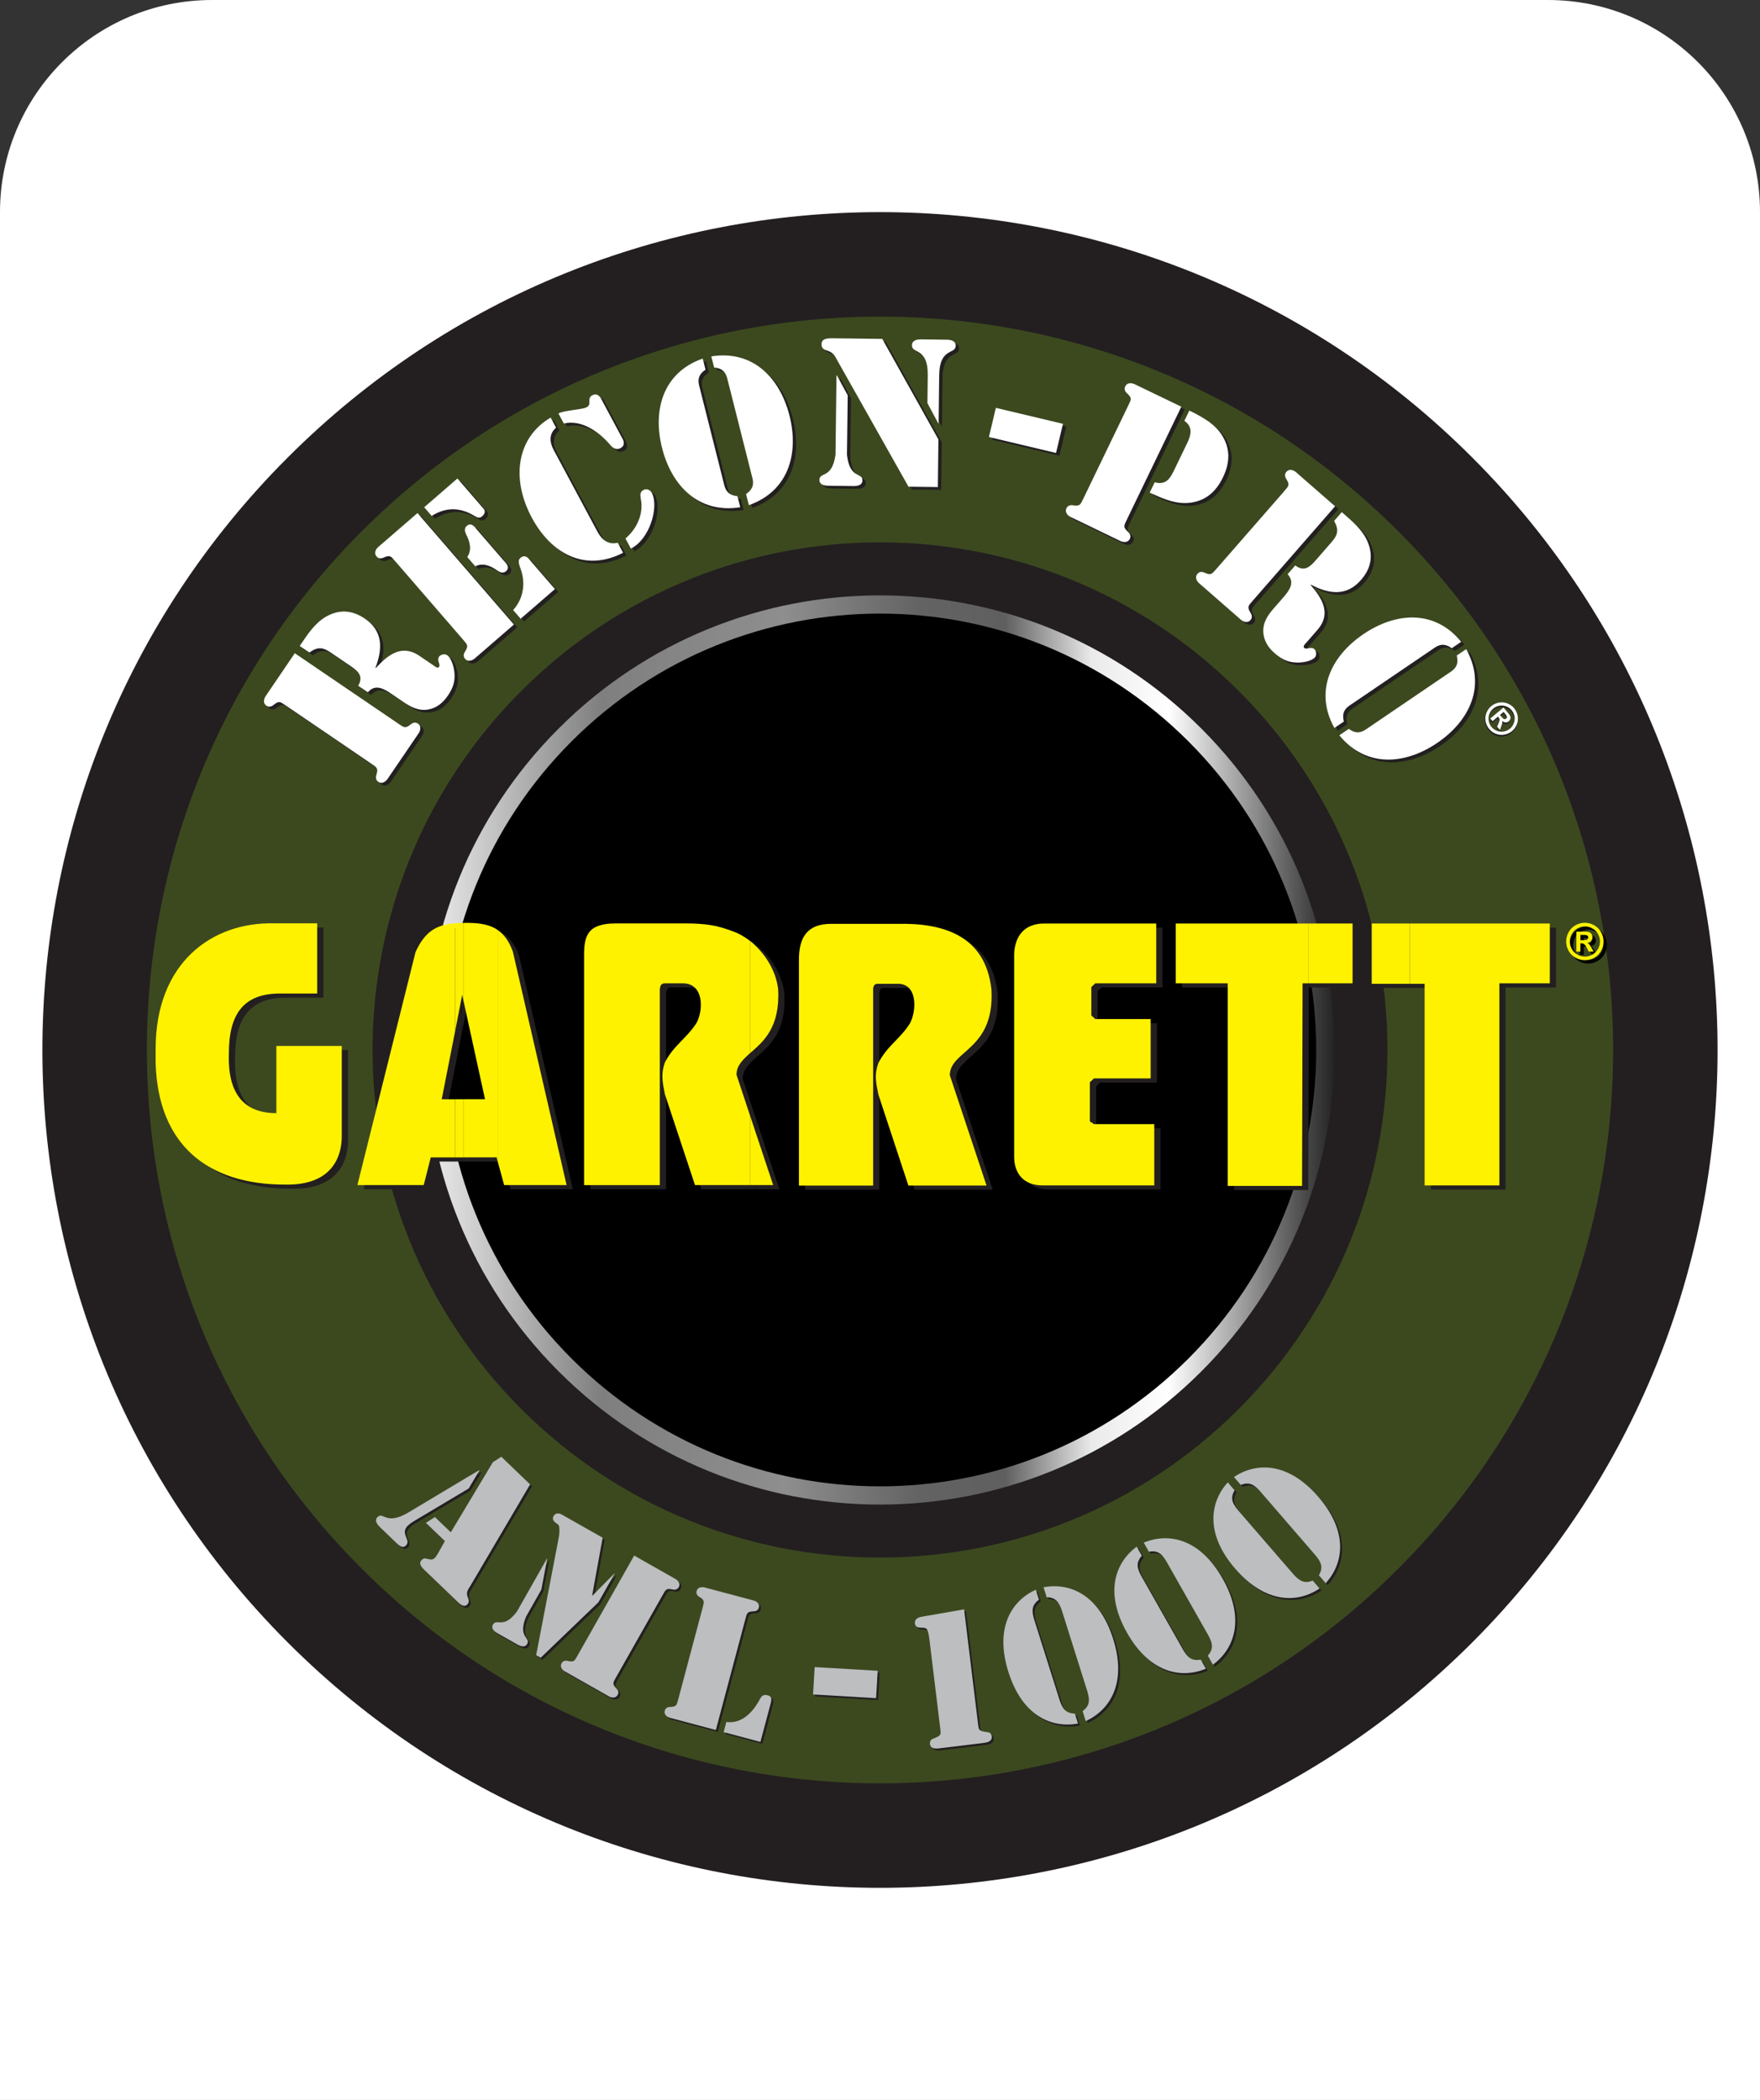 <svg width="83" height="99" viewBox="0 0 83 99" fill="none" xmlns="http://www.w3.org/2000/svg">
<rect x="0" y="0" width="83" height="99" fill="#333333" stroke="none"/>
<path d="M0 10C0 4.477 4.477 0 10 0H73C78.523 0 83 4.477 83 10V99H0V10Z" fill="white"/>
<g clip-path="url(#clip0_4774_70039)">
<path d="M69.43 77.431C84.856 62.005 84.856 36.995 69.43 21.569C54.005 6.144 28.995 6.144 13.569 21.569C-1.857 36.995 -1.857 62.005 13.569 77.431C28.995 92.856 54.005 92.856 69.43 77.431Z" fill="#231F20"/>
<path d="M68.67 76.67C83.675 61.664 83.675 37.336 68.67 22.33C53.664 7.324 29.335 7.324 14.33 22.33C-0.676 37.336 -0.676 61.664 14.33 76.67C29.335 91.675 53.664 91.675 68.67 76.67Z" fill="url(#paint0_linear_4774_70039)"/>
<path d="M67.361 75.361C81.644 61.078 81.644 37.922 67.361 23.639C53.078 9.356 29.921 9.356 15.639 23.639C1.356 37.922 1.356 61.078 15.639 75.361C29.921 89.644 53.078 89.644 67.361 75.361Z" fill="#3C491F" stroke="#231F20" stroke-width="4"/>
<path d="M57.538 65.538C66.396 56.681 66.396 42.319 57.538 33.462C48.68 24.604 34.319 24.604 25.462 33.462C16.604 42.319 16.604 56.681 25.462 65.538C34.319 74.396 48.68 74.396 57.538 65.538Z" fill="url(#paint1_linear_4774_70039)" stroke="#231F20" stroke-width="2.5"/>
<path d="M56.047 64.047C64.081 56.013 64.081 42.987 56.047 34.953C48.013 26.919 34.987 26.919 26.953 34.953C18.919 42.987 18.919 56.013 26.953 64.047C34.987 72.081 48.013 72.081 56.047 64.047Z" fill="black"/>
<path d="M13.639 33.393C13.354 33.199 13.315 33.16 13.047 33.373C12.948 33.451 12.833 33.473 12.724 33.401C12.502 33.25 12.658 32.985 12.68 32.955L14.06 30.926L18.948 34.25C19.233 34.444 19.272 34.483 19.54 34.27C19.64 34.192 19.755 34.17 19.863 34.242C20.085 34.393 19.929 34.658 19.907 34.688L18.428 36.863C18.408 36.893 18.219 37.137 17.997 36.986C17.889 36.914 17.867 36.797 17.904 36.676C18.001 36.35 17.951 36.326 17.666 36.132L13.639 33.393ZM14.293 30.58L14.32 30.542C14.66 30.043 15.001 29.509 15.536 29.2C16.139 28.858 16.739 28.883 17.33 29.274C18.225 29.86 18.211 30.704 17.863 31.615L17.878 31.626C18.444 31.01 19.088 30.493 19.912 31.032L20.588 31.492C20.657 31.539 20.794 31.667 20.863 31.567C20.947 31.445 20.741 31.27 20.865 31.085C20.933 30.986 21.131 30.941 21.24 31.015C21.462 31.166 21.574 31.613 21.59 31.871C21.627 32.279 21.5 32.598 21.276 32.928C21.051 33.259 20.763 33.502 20.363 33.577C19.902 33.658 19.539 33.467 19.178 33.221L18.655 32.865C18.302 32.624 17.866 32.339 17.507 32.769L17.053 32.461C17.297 32.02 17.08 31.793 16.703 31.538L15.774 30.906C15.389 30.644 15.147 30.603 14.748 30.893L14.295 30.584L14.293 30.58Z" fill="#231F20"/>
<path d="M17.99 25.924L19.846 24.318L24.393 29.575L22.538 31.18C22.509 31.204 22.265 31.391 22.089 31.188C22.004 31.09 22.012 30.972 22.079 30.865C22.259 30.575 22.215 30.539 21.99 30.279L18.803 26.596C18.578 26.336 18.548 26.287 18.236 26.423C18.121 26.473 18.003 26.465 17.918 26.366C17.741 26.163 17.96 25.947 17.989 25.924H17.99ZM20.162 24.044L21.73 22.688L22.965 24.115C22.995 24.15 23.103 24.29 22.892 24.473C22.773 24.577 22.676 24.536 22.55 24.462C21.875 24.05 21.219 24.016 20.515 24.452L20.162 24.044ZM22.193 26.391C22.421 26.059 22.317 25.668 22.15 25.347C22.082 25.197 22.027 25.048 22.174 24.92C22.391 24.731 22.576 25.015 22.624 25.071L23.938 26.59C23.987 26.646 24.241 26.869 24.023 27.058C23.875 27.185 23.736 27.11 23.598 27.02C23.303 26.807 22.933 26.65 22.571 26.828L22.194 26.391H22.193ZM24.357 28.894C24.866 28.332 24.967 27.568 24.671 26.842C24.628 26.694 24.573 26.544 24.701 26.435C24.926 26.24 25.087 26.47 25.112 26.498L26.328 27.904L24.712 29.302L24.359 28.894H24.357Z" fill="#231F20"/>
<path d="M29.541 26.191C27.722 27.124 26.137 26.212 25.236 24.532C24.222 22.641 24.567 20.727 26.126 19.818L26.381 20.294C26.032 20.587 26.081 20.993 26.265 21.336L28.346 25.219C28.53 25.563 28.84 25.829 29.288 25.717L29.543 26.193L29.541 26.191ZM26.495 19.621C26.802 19.467 27.604 19.448 27.816 19.334C27.939 19.268 27.961 19.192 27.953 19.06C27.945 18.928 27.968 18.832 28.083 18.77C28.344 18.63 28.481 18.884 28.503 18.925L29.521 20.826C29.543 20.867 29.678 21.121 29.417 21.261C29.245 21.352 29.072 21.267 28.955 21.128C28.461 20.539 27.619 19.893 26.747 20.097L26.492 19.621H26.495ZM30.505 23.228C30.661 23.145 30.822 23.228 30.901 23.375C31.244 24.055 30.779 25.569 29.91 25.993L29.655 25.517C30.211 25.04 30.519 24.337 30.375 23.635C30.349 23.469 30.332 23.32 30.504 23.228H30.505Z" fill="#231F20"/>
<path d="M33.429 17.558C33.044 17.818 33.076 18.096 33.133 18.322L34.311 22.989C34.367 23.214 34.471 23.476 34.935 23.522L35.067 24.044C33.114 24.356 31.831 23.04 31.379 21.247C30.926 19.454 31.43 17.687 33.296 17.035L33.429 17.558ZM35.341 23.421C35.725 23.161 35.694 22.882 35.637 22.657L34.459 17.989C34.402 17.764 34.298 17.503 33.835 17.457L33.703 16.934C35.656 16.622 36.938 17.939 37.39 19.732C37.842 21.524 37.34 23.292 35.473 23.945L35.341 23.422V23.421Z" fill="#231F20"/>
<path d="M39.607 17.83H39.626L40.134 18.766L40.1 21.573C40.234 22.737 40.834 22.381 40.829 22.781C40.826 23.069 40.445 23.046 40.342 23.044L39.282 23.032C39.18 23.032 38.799 23.044 38.802 22.756C38.806 22.356 39.397 22.726 39.559 21.567L39.605 17.83H39.607ZM44.413 20.845L44.386 23.095L43.001 23.077L39.671 17.172C39.526 16.91 39.481 16.77 39.175 16.663C39.018 16.605 38.898 16.567 38.899 16.362C38.903 16.083 39.181 16.086 39.377 16.08L41.765 16.108L44.411 20.843L44.413 20.845ZM43.91 17.817C43.926 16.488 43.16 16.833 43.165 16.405C43.168 16.145 43.475 16.129 43.568 16.131L44.832 16.146C44.925 16.146 45.232 16.17 45.229 16.43C45.224 16.857 44.466 16.494 44.449 17.824L44.422 20.083H44.403L43.894 19.138L43.91 17.817Z" fill="#231F20"/>
<path d="M50.287 20.111L49.959 21.484L46.794 20.732L47.122 19.358L50.287 20.111Z" fill="#231F20"/>
<path d="M53.365 19.253C53.514 18.942 53.547 18.896 53.298 18.663C53.206 18.577 53.166 18.466 53.223 18.348C53.339 18.106 53.624 18.222 53.658 18.238L55.868 19.305L53.298 24.627C53.149 24.937 53.116 24.983 53.365 25.216C53.458 25.303 53.497 25.415 53.44 25.531C53.324 25.774 53.039 25.657 53.005 25.642L50.636 24.498C50.603 24.482 50.336 24.331 50.452 24.088C50.509 23.972 50.621 23.932 50.745 23.951C51.082 24 51.098 23.947 51.248 23.636L53.365 19.251V19.253ZM56.244 19.487C57.04 19.872 57.468 20.182 57.752 20.598C58.193 21.266 58.169 21.935 57.83 22.638C57.49 23.34 56.981 23.776 56.184 23.844C55.682 23.881 55.173 23.737 54.377 23.354L54.612 22.869C55.151 23.016 55.342 22.685 55.54 22.274L56.15 21.01C56.331 20.634 56.422 20.254 56.011 19.972L56.246 19.487H56.244Z" fill="#231F20"/>
<path d="M60.719 23.285C60.946 23.027 60.989 22.991 60.811 22.699C60.744 22.592 60.737 22.474 60.822 22.376C60.998 22.173 61.242 22.36 61.271 22.386L63.12 23.999L59.234 28.452C59.007 28.71 58.965 28.746 59.142 29.038C59.209 29.145 59.217 29.263 59.131 29.361C58.955 29.564 58.711 29.377 58.682 29.351L56.701 27.622C56.672 27.596 56.454 27.382 56.632 27.179C56.717 27.081 56.835 27.073 56.951 27.124C57.263 27.261 57.293 27.212 57.52 26.954L60.722 23.285H60.719ZM63.433 24.273L63.468 24.303C63.923 24.7 64.412 25.101 64.654 25.672C64.922 26.313 64.824 26.905 64.366 27.444C63.678 28.261 62.84 28.146 61.978 27.693L61.965 27.707C62.509 28.342 62.945 29.043 62.312 29.797L61.775 30.413C61.719 30.476 61.576 30.597 61.667 30.678C61.779 30.775 61.978 30.591 62.146 30.738C62.238 30.816 62.258 31.019 62.172 31.117C61.995 31.32 61.537 31.377 61.28 31.363C60.87 31.352 60.57 31.188 60.269 30.925C59.968 30.662 59.761 30.347 59.735 29.94C59.709 29.474 59.944 29.136 60.231 28.806L60.647 28.331C60.927 28.009 61.263 27.611 60.88 27.201L61.241 26.788C61.649 27.083 61.901 26.895 62.2 26.552L62.939 25.705C63.244 25.355 63.314 25.119 63.074 24.687L63.435 24.274L63.433 24.273Z" fill="#231F20"/>
<path d="M68.621 30.69C68.244 30.418 67.994 30.544 67.801 30.674L63.819 33.379C63.627 33.51 63.418 33.697 63.533 34.148L63.087 34.45C62.126 32.721 62.923 31.067 64.453 30.029C65.982 28.989 67.814 28.857 69.066 30.388L68.621 30.69ZM63.766 34.494C64.142 34.767 64.393 34.641 64.586 34.51L68.569 31.805C68.761 31.675 68.97 31.487 68.855 31.037L69.301 30.734C70.262 32.464 69.465 34.118 67.935 35.156C66.406 36.196 64.574 36.328 63.32 34.797L63.766 34.494Z" fill="#231F20"/>
<path d="M13.482 33.263C13.197 33.069 13.157 33.03 12.889 33.243C12.79 33.322 12.675 33.343 12.567 33.271C12.345 33.12 12.5 32.855 12.523 32.825L13.902 30.796L18.79 34.12C19.075 34.314 19.115 34.353 19.383 34.141C19.482 34.062 19.597 34.04 19.705 34.112C19.927 34.263 19.772 34.528 19.75 34.558L18.27 36.733C18.25 36.763 18.061 37.008 17.839 36.856C17.732 36.784 17.71 36.667 17.746 36.546C17.843 36.22 17.793 36.196 17.508 36.002L13.482 33.263ZM14.136 30.45L14.162 30.412C14.502 29.913 14.843 29.379 15.378 29.07C15.982 28.728 16.582 28.753 17.172 29.144C18.067 29.73 18.053 30.574 17.705 31.485L17.721 31.496C18.286 30.88 18.93 30.363 19.754 30.902L20.43 31.362C20.499 31.409 20.636 31.537 20.706 31.438C20.789 31.315 20.583 31.14 20.707 30.956C20.775 30.856 20.974 30.811 21.082 30.885C21.304 31.036 21.416 31.483 21.432 31.741C21.47 32.15 21.342 32.468 21.118 32.798C20.893 33.129 20.605 33.372 20.205 33.447C19.745 33.528 19.381 33.337 19.02 33.092L18.497 32.736C18.144 32.495 17.708 32.209 17.349 32.639L16.895 32.331C17.139 31.89 16.922 31.663 16.546 31.408L15.616 30.776C15.232 30.514 14.989 30.474 14.591 30.763L14.137 30.455L14.136 30.45Z" fill="white"/>
<path d="M17.832 25.793L19.688 24.188L24.236 29.444L22.38 31.05C22.352 31.073 22.108 31.261 21.931 31.058C21.846 30.96 21.854 30.842 21.922 30.735C22.101 30.445 22.057 30.409 21.832 30.149L18.645 26.466C18.42 26.206 18.39 26.157 18.078 26.292C17.963 26.343 17.845 26.335 17.76 26.236C17.584 26.032 17.802 25.817 17.831 25.793H17.832ZM20.005 23.914L21.572 22.558L22.807 23.985C22.837 24.019 22.946 24.16 22.735 24.342C22.615 24.446 22.519 24.405 22.393 24.331C21.717 23.92 21.062 23.886 20.358 24.322L20.005 23.914ZM22.035 26.261C22.264 25.929 22.16 25.538 21.993 25.217C21.925 25.067 21.87 24.917 22.016 24.79C22.234 24.601 22.418 24.884 22.467 24.941L23.78 26.459C23.829 26.516 24.083 26.738 23.866 26.927C23.717 27.055 23.579 26.979 23.44 26.889C23.146 26.677 22.775 26.519 22.413 26.697L22.037 26.261H22.035ZM24.199 28.762C24.708 28.2 24.809 27.436 24.513 26.71C24.47 26.562 24.415 26.412 24.543 26.303C24.768 26.108 24.929 26.338 24.954 26.366L26.17 27.772L24.554 29.17L24.201 28.762H24.199Z" fill="white"/>
<path d="M29.384 26.061C27.564 26.993 25.98 26.081 25.078 24.402C24.064 22.51 24.409 20.596 25.968 19.688L26.224 20.163C25.874 20.456 25.923 20.863 26.107 21.206L28.188 25.089C28.372 25.432 28.683 25.699 29.13 25.587L29.385 26.062L29.384 26.061ZM26.337 19.489C26.644 19.335 27.446 19.316 27.659 19.203C27.782 19.136 27.804 19.061 27.796 18.928C27.788 18.796 27.81 18.7 27.925 18.639C28.186 18.498 28.323 18.752 28.345 18.793L29.363 20.694C29.385 20.735 29.52 20.989 29.259 21.129C29.087 21.22 28.914 21.135 28.797 20.997C28.303 20.407 27.462 19.762 26.589 19.965L26.334 19.489H26.337ZM30.348 23.098C30.503 23.015 30.664 23.098 30.743 23.244C31.086 23.925 30.622 25.439 29.752 25.862L29.497 25.387C30.053 24.909 30.362 24.207 30.217 23.504C30.192 23.339 30.174 23.189 30.346 23.098H30.348Z" fill="white"/>
<path d="M33.271 17.428C32.887 17.688 32.918 17.966 32.975 18.192L34.153 22.859C34.21 23.084 34.314 23.346 34.777 23.391L34.909 23.914C32.956 24.226 31.674 22.909 31.222 21.117C30.768 19.324 31.272 17.557 33.139 16.905L33.271 17.428ZM35.183 23.289C35.568 23.029 35.536 22.75 35.479 22.525L34.301 17.858C34.244 17.632 34.141 17.371 33.677 17.325L33.545 16.802C35.498 16.49 36.781 17.807 37.233 19.6C37.685 21.392 37.182 23.16 35.316 23.814L35.183 23.291V23.289Z" fill="white"/>
<path d="M39.449 17.7H39.468L39.977 18.636L39.942 21.443C40.076 22.607 40.676 22.251 40.671 22.651C40.668 22.939 40.287 22.915 40.185 22.914L39.124 22.901C39.022 22.901 38.641 22.914 38.644 22.626C38.649 22.226 39.239 22.596 39.402 21.436L39.447 17.7H39.449ZM44.255 20.713L44.228 22.963L42.844 22.945L39.514 17.04C39.369 16.778 39.323 16.638 39.017 16.531C38.86 16.473 38.74 16.435 38.742 16.23C38.745 15.951 39.024 15.954 39.219 15.948L41.607 15.977L44.253 20.712L44.255 20.713ZM43.752 17.687C43.768 16.358 43.003 16.703 43.007 16.274C43.011 16.014 43.318 15.999 43.411 16L44.674 16.016C44.767 16.016 45.074 16.04 45.071 16.299C45.066 16.726 44.309 16.364 44.291 17.694L44.264 19.952H44.245L43.737 19.007L43.752 17.687Z" fill="white"/>
<path d="M50.129 19.981L49.801 21.355L46.637 20.602L46.964 19.228L50.129 19.981Z" fill="white"/>
<path d="M53.207 19.122C53.357 18.812 53.39 18.766 53.141 18.533C53.048 18.446 53.008 18.336 53.065 18.218C53.182 17.975 53.467 18.092 53.5 18.108L55.71 19.174L53.141 24.497C52.991 24.807 52.958 24.853 53.207 25.086C53.3 25.172 53.339 25.284 53.282 25.401C53.166 25.643 52.881 25.527 52.848 25.511L50.479 24.368C50.446 24.352 50.178 24.201 50.294 23.958C50.351 23.841 50.463 23.802 50.587 23.821C50.924 23.87 50.94 23.816 51.09 23.506L53.207 19.12V19.122ZM56.086 19.355C56.882 19.74 57.31 20.05 57.594 20.466C58.035 21.134 58.011 21.803 57.673 22.506C57.332 23.208 56.824 23.645 56.026 23.712C55.524 23.748 55.015 23.605 54.22 23.222L54.455 22.737C54.993 22.884 55.184 22.553 55.382 22.142L55.992 20.878C56.173 20.502 56.264 20.122 55.853 19.84L56.088 19.355H56.086Z" fill="white"/>
<path d="M60.562 23.155C60.788 22.896 60.831 22.86 60.653 22.569C60.587 22.462 60.579 22.343 60.664 22.246C60.84 22.043 61.084 22.23 61.113 22.255L62.962 23.868L59.076 28.322C58.849 28.58 58.807 28.616 58.985 28.907C59.051 29.015 59.059 29.133 58.974 29.23C58.797 29.434 58.553 29.246 58.525 29.221L56.543 27.491C56.515 27.466 56.296 27.252 56.474 27.049C56.559 26.951 56.677 26.943 56.794 26.994C57.105 27.131 57.135 27.082 57.362 26.823L60.565 23.155H60.562ZM63.276 24.142L63.31 24.172C63.766 24.569 64.254 24.971 64.496 25.541C64.764 26.182 64.666 26.775 64.208 27.313C63.52 28.131 62.682 28.016 61.82 27.562L61.807 27.576C62.351 28.211 62.787 28.912 62.154 29.667L61.617 30.283C61.562 30.346 61.418 30.467 61.51 30.547C61.622 30.645 61.82 30.461 61.989 30.607C62.08 30.686 62.1 30.889 62.014 30.987C61.837 31.19 61.379 31.247 61.122 31.233C60.713 31.221 60.412 31.058 60.111 30.794C59.81 30.532 59.604 30.216 59.577 29.81C59.552 29.344 59.786 29.005 60.073 28.676L60.489 28.2C60.769 27.879 61.105 27.48 60.722 27.071L61.083 26.658C61.491 26.953 61.743 26.765 62.042 26.422L62.781 25.574C63.087 25.225 63.156 24.988 62.916 24.557L63.277 24.144L63.276 24.142Z" fill="white"/>
<path d="M68.463 30.56C68.086 30.287 67.836 30.413 67.644 30.544L63.661 33.249C63.469 33.379 63.26 33.567 63.375 34.017L62.929 34.32C61.968 32.59 62.765 30.936 64.295 29.898C65.824 28.858 67.656 28.726 68.909 30.257L68.463 30.56ZM63.608 34.362C63.984 34.635 64.235 34.509 64.429 34.378L68.411 31.673C68.603 31.543 68.812 31.355 68.698 30.905L69.143 30.602C70.104 32.332 69.307 33.986 67.778 35.024C66.248 36.063 64.416 36.196 63.162 34.665L63.608 34.362Z" fill="white"/>
<path d="M22.192 70.269L19.601 71.813C19.143 72.093 19.129 72.279 19.25 72.572C19.307 72.709 19.357 72.829 19.239 72.952C19.073 73.123 18.883 72.93 18.76 72.811L18.054 72.134C17.931 72.016 17.717 71.799 17.887 71.621C18.029 71.474 18.127 71.58 18.327 71.641C18.521 71.698 18.821 71.715 19.357 71.392L22.679 69.406L22.698 69.423L22.192 70.269ZM21.074 72.747L20.178 71.887L20.605 71.613L21.353 72.331L23.338 69.025L23.736 68.769L25.092 70.072L22.288 74.834C22.161 75.04 22.054 75.163 22.156 75.403C22.207 75.522 22.233 75.63 22.126 75.74C21.967 75.905 21.753 75.688 21.636 75.576L20.108 74.109C19.985 73.991 19.82 73.809 19.973 73.65C20.067 73.552 20.134 73.557 20.255 73.59C20.502 73.651 20.568 73.632 20.743 73.339L21.074 72.749V72.747Z" fill="#231F20"/>
<path d="M25.885 73.572L25.899 73.58L25.622 75.036L24.9 76.308C24.494 77.301 25.132 77.28 24.952 77.599C24.822 77.829 24.527 77.641 24.445 77.595L23.601 77.118C23.519 77.073 23.207 76.915 23.338 76.685C23.517 76.367 23.828 76.924 24.47 76.066L25.883 73.572H25.885ZM26.635 71.523L28.514 72.588L28.019 75.308L28.034 75.316L29.062 74.276L29.076 74.284L28.314 75.631L25.592 78.244L25.378 78.123L26.427 72.665C26.452 72.533 26.479 72.402 26.474 72.271C26.471 72.123 26.491 72.018 26.37 71.939C26.285 71.881 26.094 71.753 26.195 71.575C26.324 71.345 26.547 71.471 26.636 71.521L26.635 71.523ZM30.003 73.431L31.956 74.538C31.986 74.555 32.222 74.708 32.099 74.922C32.041 75.026 31.937 75.055 31.823 75.029C31.518 74.963 31.5 75.012 31.346 75.286L29.149 79.164C28.994 79.438 28.961 79.478 29.174 79.706C29.253 79.79 29.283 79.895 29.223 79.998C29.102 80.212 28.848 80.089 28.82 80.072L26.724 78.885C26.695 78.868 26.458 78.715 26.581 78.501C26.639 78.397 26.743 78.369 26.857 78.394C27.162 78.46 27.18 78.411 27.334 78.137L30.001 73.431H30.003Z" fill="#231F20"/>
<path d="M33.849 81.653L31.678 81.075C31.645 81.066 31.379 80.978 31.442 80.74C31.472 80.625 31.567 80.571 31.682 80.566C31.994 80.552 31.998 80.5 32.079 80.196L33.225 75.89C33.306 75.586 33.328 75.538 33.065 75.371C32.967 75.31 32.912 75.217 32.943 75.102C33.006 74.864 33.282 74.919 33.315 74.929L35.642 75.548C35.675 75.556 35.941 75.645 35.878 75.883C35.848 75.998 35.754 76.052 35.639 76.056C35.327 76.071 35.322 76.121 35.242 76.427L33.849 81.655V81.653ZM34.347 81.275C35.037 81.362 35.568 80.888 35.944 80.169C36.034 79.999 36.146 79.977 36.318 80.023C36.507 80.073 36.481 80.234 36.44 80.39L35.954 82.214L34.219 81.752L34.347 81.275Z" fill="#231F20"/>
<path d="M41.484 78.86L41.408 80.15L38.436 79.977L38.512 78.687L41.484 78.86Z" fill="#231F20"/>
<path d="M46.224 81.42C46.254 81.664 46.274 81.698 46.614 81.749C46.752 81.749 46.846 81.816 46.863 81.959C46.895 82.221 46.566 82.252 46.489 82.261L44.386 82.517C44.31 82.526 43.981 82.575 43.949 82.313C43.932 82.17 44.008 82.084 44.14 82.05C44.458 81.918 44.471 81.882 44.441 81.636L43.924 77.389C43.859 76.857 43.797 76.84 43.582 76.832C43.437 76.832 43.264 76.827 43.242 76.641C43.206 76.345 43.537 76.323 43.622 76.304L45.559 75.965L46.222 81.42H46.224Z" fill="#231F20"/>
<path d="M50.93 81.347C49.7 81.576 48.308 81.007 47.648 78.914C46.988 76.82 47.802 75.555 48.939 75.037L49.087 75.508C48.725 75.774 48.754 76.059 48.862 76.436L50.066 80.248C50.192 80.618 50.333 80.869 50.782 80.878L50.93 81.349V81.347ZM49.305 74.921C50.535 74.692 51.928 75.261 52.588 77.354C53.248 79.448 52.433 80.713 51.296 81.231L51.148 80.76C51.51 80.494 51.482 80.209 51.373 79.832L50.17 76.02C50.044 75.65 49.902 75.4 49.453 75.39L49.305 74.919V74.921Z" fill="#231F20"/>
<path d="M56.962 78.764C55.806 79.243 54.325 78.978 53.243 77.069C52.161 75.16 52.693 73.754 53.698 73.008L53.941 73.437C53.642 73.772 53.728 74.047 53.914 74.39L55.886 77.868C56.086 78.204 56.277 78.419 56.718 78.334L56.961 78.764H56.962ZM54.031 72.82C55.187 72.341 56.668 72.605 57.75 74.514C58.832 76.424 58.3 77.83 57.295 78.575L57.052 78.147C57.351 77.811 57.265 77.537 57.079 77.194L55.107 73.716C54.907 73.38 54.716 73.164 54.275 73.249L54.032 72.821L54.031 72.82Z" fill="#231F20"/>
<path d="M62.324 74.981C61.284 75.677 59.782 75.707 58.345 74.048C56.908 72.388 57.156 70.904 57.994 69.976L58.317 70.349C58.09 70.737 58.228 70.987 58.477 71.29L61.094 74.313C61.357 74.603 61.585 74.776 62.001 74.607L62.324 74.981ZM58.283 69.726C59.323 69.029 60.826 68.999 62.263 70.658C63.699 72.318 63.452 73.802 62.614 74.73L62.291 74.357C62.518 73.969 62.379 73.717 62.13 73.416L59.514 70.394C59.251 70.104 59.022 69.93 58.606 70.099L58.283 69.726Z" fill="#231F20"/>
<path d="M22.099 70.176L19.508 71.72C19.052 72.001 19.036 72.186 19.157 72.479C19.214 72.616 19.264 72.736 19.146 72.859C18.981 73.031 18.79 72.835 18.669 72.719L17.963 72.041C17.84 71.923 17.626 71.706 17.796 71.528C17.938 71.381 18.035 71.487 18.235 71.548C18.429 71.605 18.73 71.622 19.266 71.299L22.588 69.313L22.607 69.331L22.101 70.176H22.099ZM20.981 72.654L20.085 71.794L20.512 71.52L21.26 72.238L23.245 68.932L23.643 68.677L25 69.98L22.196 74.74C22.068 74.946 21.962 75.069 22.063 75.308C22.114 75.428 22.14 75.535 22.033 75.645C21.874 75.811 21.66 75.594 21.542 75.48L20.014 74.014C19.891 73.895 19.726 73.713 19.878 73.554C19.973 73.456 20.039 73.461 20.16 73.494C20.408 73.555 20.474 73.536 20.649 73.243L20.98 72.653L20.981 72.654Z" fill="#BCBEC0"/>
<path d="M25.792 73.48L25.806 73.487L25.529 74.943L24.808 76.216C24.401 77.208 25.039 77.188 24.86 77.506C24.729 77.736 24.434 77.548 24.354 77.503L23.509 77.025C23.428 76.98 23.116 76.822 23.247 76.592C23.426 76.274 23.736 76.832 24.379 75.973L25.792 73.48ZM26.542 71.43L28.421 72.495L27.926 75.216L27.941 75.223L28.969 74.184L28.983 74.192L28.221 75.538L25.499 78.152L25.285 78.03L26.334 72.572C26.359 72.44 26.386 72.308 26.381 72.178C26.378 72.03 26.398 71.925 26.277 71.846C26.192 71.788 26.002 71.66 26.102 71.482C26.233 71.252 26.454 71.378 26.543 71.429L26.542 71.43ZM29.91 73.338L31.863 74.445C31.893 74.463 32.129 74.615 32.006 74.829C31.948 74.933 31.842 74.962 31.73 74.937C31.425 74.871 31.408 74.919 31.252 75.193L29.054 79.072C28.9 79.346 28.867 79.385 29.079 79.613C29.158 79.697 29.188 79.802 29.128 79.905C29.007 80.119 28.753 79.996 28.725 79.979L26.63 78.793C26.6 78.775 26.365 78.623 26.487 78.408C26.545 78.305 26.651 78.276 26.762 78.301C27.068 78.366 27.085 78.319 27.24 78.044L29.906 73.338H29.91Z" fill="#BCBEC0"/>
<path d="M33.758 81.56L31.587 80.982C31.554 80.973 31.288 80.885 31.351 80.647C31.381 80.532 31.475 80.477 31.59 80.474C31.902 80.459 31.907 80.409 31.987 80.105L33.134 75.798C33.214 75.494 33.236 75.447 32.973 75.28C32.876 75.219 32.821 75.126 32.852 75.011C32.915 74.773 33.191 74.828 33.224 74.837L35.55 75.456C35.584 75.466 35.85 75.554 35.787 75.792C35.757 75.907 35.662 75.96 35.547 75.965C35.235 75.979 35.231 76.03 35.15 76.334L33.758 81.562V81.56ZM34.254 81.182C34.944 81.269 35.475 80.795 35.851 80.076C35.941 79.906 36.053 79.884 36.225 79.93C36.414 79.981 36.388 80.141 36.347 80.297L35.861 82.121L34.126 81.66L34.254 81.182Z" fill="#BCBEC0"/>
<path d="M41.391 78.767L41.316 80.058L38.343 79.884L38.419 78.594L41.391 78.767Z" fill="#BCBEC0"/>
<path d="M46.131 81.327C46.161 81.571 46.181 81.604 46.522 81.656C46.659 81.656 46.753 81.722 46.771 81.866C46.802 82.127 46.473 82.159 46.396 82.168L44.293 82.424C44.217 82.433 43.888 82.482 43.856 82.219C43.839 82.075 43.915 81.989 44.047 81.956C44.365 81.823 44.378 81.787 44.348 81.541L43.831 77.295C43.767 76.762 43.704 76.745 43.489 76.737C43.345 76.737 43.171 76.732 43.149 76.546C43.113 76.25 43.445 76.228 43.529 76.209L45.466 75.871L46.13 81.326L46.131 81.327Z" fill="#BCBEC0"/>
<path d="M50.838 81.255C49.607 81.482 48.215 80.915 47.555 78.821C46.895 76.728 47.709 75.464 48.847 74.945L48.995 75.415C48.632 75.682 48.661 75.967 48.769 76.343L49.973 80.155C50.099 80.525 50.241 80.776 50.69 80.785L50.838 81.256V81.255ZM49.212 74.828C50.442 74.6 51.835 75.168 52.495 77.262C53.155 79.355 52.34 80.62 51.203 81.14L51.055 80.669C51.417 80.403 51.389 80.118 51.28 79.741L50.077 75.929C49.951 75.559 49.809 75.308 49.36 75.299L49.212 74.828Z" fill="#BCBEC0"/>
<path d="M56.869 78.671C55.713 79.15 54.232 78.885 53.15 76.976C52.068 75.067 52.6 73.66 53.605 72.915L53.848 73.344C53.548 73.679 53.635 73.954 53.821 74.297L55.793 77.775C55.993 78.111 56.184 78.326 56.625 78.241L56.869 78.67V78.671ZM53.938 72.726C55.094 72.248 56.574 72.514 57.657 74.421C58.739 76.331 58.206 77.737 57.201 78.482L56.959 78.054C57.258 77.718 57.171 77.444 56.986 77.101L55.013 73.623C54.813 73.287 54.623 73.071 54.182 73.156L53.938 72.726Z" fill="#BCBEC0"/>
<path d="M62.231 74.888C61.191 75.584 59.689 75.614 58.252 73.955C56.816 72.295 57.063 70.811 57.901 69.883L58.224 70.257C57.997 70.644 58.136 70.896 58.385 71.197L61.001 74.22C61.264 74.51 61.492 74.683 61.908 74.514L62.231 74.888ZM58.191 69.633C59.23 68.937 60.733 68.907 62.17 70.565C63.606 72.226 63.359 73.71 62.521 74.637L62.198 74.264C62.425 73.876 62.286 73.624 62.037 73.324L59.423 70.301C59.16 70.011 58.931 69.838 58.515 70.006L58.192 69.633H58.191Z" fill="#BCBEC0"/>
<path d="M71.391 33.468C71.475 33.569 71.53 33.687 71.558 33.821C71.585 33.956 71.574 34.088 71.524 34.221C71.473 34.351 71.398 34.46 71.294 34.547C71.191 34.632 71.072 34.687 70.936 34.712C70.799 34.737 70.667 34.725 70.538 34.676C70.408 34.627 70.301 34.55 70.215 34.447C70.13 34.345 70.075 34.225 70.049 34.09C70.024 33.953 70.037 33.821 70.085 33.691C70.136 33.562 70.212 33.455 70.314 33.37C70.416 33.285 70.538 33.228 70.676 33.203C70.815 33.178 70.947 33.19 71.076 33.241C71.204 33.291 71.309 33.367 71.394 33.468H71.391ZM71.276 33.564C71.209 33.483 71.124 33.422 71.021 33.381C70.919 33.34 70.812 33.331 70.7 33.351C70.588 33.372 70.492 33.416 70.408 33.485C70.326 33.554 70.265 33.639 70.224 33.743C70.185 33.847 70.174 33.954 70.194 34.065C70.215 34.175 70.259 34.271 70.326 34.353C70.396 34.435 70.483 34.496 70.586 34.536C70.69 34.575 70.797 34.584 70.908 34.564C71.018 34.544 71.114 34.499 71.196 34.43C71.279 34.361 71.341 34.274 71.38 34.167C71.42 34.062 71.429 33.954 71.409 33.846C71.387 33.737 71.343 33.642 71.275 33.562L71.276 33.564ZM70.265 33.954L70.89 33.435L70.996 33.561C71.095 33.679 71.15 33.746 71.161 33.762C71.193 33.808 71.212 33.847 71.218 33.88C71.224 33.915 71.221 33.951 71.207 33.989C71.193 34.027 71.169 34.06 71.138 34.087C71.092 34.124 71.042 34.142 70.985 34.139C70.928 34.136 70.875 34.112 70.823 34.065C70.831 34.09 70.835 34.11 70.835 34.128C70.835 34.145 70.831 34.172 70.823 34.21C70.821 34.219 70.808 34.255 70.785 34.318L70.72 34.496L70.59 34.34L70.648 34.203C70.687 34.112 70.705 34.046 70.703 34.008C70.703 33.97 70.686 33.934 70.657 33.898L70.63 33.865L70.374 34.079L70.268 33.953L70.265 33.954ZM70.727 33.786L70.769 33.838C70.831 33.91 70.871 33.954 70.89 33.967C70.911 33.98 70.933 33.986 70.955 33.984C70.977 33.983 70.998 33.975 71.016 33.959C71.034 33.945 71.045 33.926 71.049 33.906C71.054 33.885 71.053 33.861 71.043 33.839C71.034 33.816 70.999 33.769 70.939 33.696L70.897 33.644L70.727 33.786Z" fill="#231F20"/>
<path d="M71.404 33.389C71.487 33.489 71.542 33.608 71.57 33.741C71.597 33.877 71.586 34.009 71.536 34.142C71.486 34.272 71.41 34.381 71.306 34.468C71.204 34.553 71.084 34.608 70.948 34.633C70.811 34.658 70.679 34.646 70.55 34.597C70.421 34.548 70.314 34.471 70.227 34.368C70.142 34.266 70.087 34.146 70.061 34.011C70.036 33.874 70.049 33.741 70.098 33.612C70.148 33.483 70.224 33.376 70.326 33.291C70.428 33.206 70.55 33.149 70.688 33.124C70.827 33.099 70.959 33.111 71.088 33.162C71.216 33.212 71.322 33.288 71.407 33.389H71.404ZM71.289 33.485C71.221 33.404 71.136 33.343 71.033 33.302C70.931 33.261 70.824 33.252 70.712 33.272C70.6 33.292 70.504 33.337 70.421 33.406C70.339 33.475 70.277 33.56 70.236 33.664C70.197 33.768 70.186 33.875 70.206 33.986C70.227 34.096 70.271 34.192 70.339 34.274C70.408 34.356 70.495 34.417 70.599 34.457C70.703 34.496 70.81 34.505 70.92 34.485C71.03 34.464 71.126 34.42 71.208 34.351C71.292 34.282 71.353 34.195 71.392 34.088C71.432 33.982 71.441 33.875 71.421 33.767C71.399 33.658 71.355 33.563 71.287 33.483L71.289 33.485ZM70.279 33.875L70.904 33.355L71.01 33.481C71.109 33.6 71.164 33.667 71.175 33.683C71.207 33.729 71.226 33.768 71.232 33.801C71.238 33.836 71.235 33.872 71.221 33.91C71.207 33.948 71.183 33.981 71.151 34.008C71.106 34.045 71.055 34.063 70.999 34.06C70.942 34.056 70.888 34.033 70.837 33.986C70.844 34.011 70.849 34.031 70.849 34.049C70.849 34.066 70.844 34.093 70.837 34.13C70.835 34.14 70.822 34.176 70.799 34.239L70.734 34.417L70.603 34.261L70.662 34.124C70.701 34.033 70.718 33.967 70.717 33.929C70.717 33.891 70.7 33.855 70.671 33.819L70.644 33.785L70.388 34L70.282 33.874L70.279 33.875ZM70.739 33.707L70.781 33.759C70.843 33.831 70.884 33.875 70.903 33.888C70.923 33.901 70.945 33.907 70.967 33.905C70.989 33.904 71.01 33.896 71.029 33.88C71.046 33.866 71.057 33.847 71.062 33.827C71.067 33.806 71.065 33.782 71.055 33.76C71.046 33.737 71.011 33.689 70.951 33.617L70.909 33.565L70.739 33.707Z" fill="white"/>
<path d="M66.776 43.733H73.382V46.555H71.002V56.081H67.478V46.577H66.776V43.733Z" fill="#231F20"/>
<path d="M64.983 43.733H66.776V46.577H64.983V43.733Z" fill="#231F20"/>
<path d="M62.008 46.555V43.733H64.079V46.555H62.008Z" fill="#231F20"/>
<path d="M62.008 43.733V46.555H61.723L61.699 56.103H58.191V46.555H55.743V43.733H62.008Z" fill="#231F20"/>
<path d="M35.677 56.066V52.821L36.757 56.066H35.677Z" fill="#231F20"/>
<path d="M35.677 49.837V44.56C36.294 45.063 36.882 45.874 36.99 46.831C37.091 48.64 36.286 49.305 35.677 49.837Z" fill="#231F20"/>
<path d="M49.545 43.733H54.822V46.553H51.947L51.761 46.731V48.068L51.947 48.239H54.559V51.036H51.884L51.692 51.214V53.06L51.884 53.191H54.729V56.08H49.521C48.556 56.103 48.1 55.5 48.122 54.667V45.148C48.168 44.321 48.601 43.735 49.545 43.735V43.733Z" fill="#231F20"/>
<path d="M42.622 43.749C44.731 43.703 46.772 44.267 47.05 46.855C47.204 49.722 45.087 49.699 45.087 50.888L46.818 56.088H43.132L41.718 51.8C41.601 51.212 41.517 50.866 41.718 50.308C42.127 49.505 42.738 49.18 43.203 48.446C43.542 47.813 43.564 46.507 42.568 46.577H41.672C41.539 46.577 41.494 46.662 41.47 46.786V56.089H37.97V45.496C37.956 44.376 38.372 43.749 39.485 43.749H42.623H42.622Z" fill="#231F20"/>
<path d="M35.676 44.56V49.837C35.321 50.154 35.028 50.432 35.028 50.864L35.676 52.819V56.064H33.071L31.649 51.776C31.54 51.188 31.455 50.842 31.649 50.284C32.058 49.481 32.668 49.156 33.14 48.421C33.481 47.795 33.481 46.551 32.507 46.551H31.611C31.456 46.575 31.433 46.675 31.411 46.83V56.064H27.84V45.255C27.84 44.335 27.972 43.725 29.347 43.725H32.562C33.574 43.725 34.108 43.81 34.887 44.111C35.135 44.196 35.404 44.35 35.676 44.56Z" fill="#231F20"/>
<path d="M23.77 54.969V44.044C24.064 44.251 24.302 44.568 24.48 45.056L27.015 56.067H24.07L23.77 54.971V54.969Z" fill="#231F20"/>
<path d="M23.769 44.044V54.969L23.716 54.76H22.147V52.017H23.168L22.147 47.35V43.711L22.163 43.703C22.828 43.695 23.36 43.757 23.769 44.044Z" fill="#231F20"/>
<path d="M22.146 43.709V47.348L22.092 47.093L21.761 48.794V43.717C21.886 43.709 22.007 43.709 22.147 43.709H22.146Z" fill="#231F20"/>
<path d="M22.146 52.017V54.76H21.76V52.017H22.146Z" fill="#231F20"/>
<path d="M21.76 43.717V48.794L21.125 52.017H21.76V54.76H20.608L20.276 56.065H17.148L19.89 45.078C20.306 44.182 20.793 43.796 21.76 43.717Z" fill="#231F20"/>
<path d="M7.635 50.34V49.637C7.635 45.611 10.262 43.656 13.22 43.725H15.252V47.033H13.498C11.79 47.033 11.088 47.991 11.088 49.853C11.048 51.074 11.311 52.673 13.329 52.673V49.505H16.412V53.77C16.412 54.712 15.964 56.088 13.739 56.042C10.046 56.042 7.759 54.133 7.635 50.34Z" fill="#231F20"/>
<path d="M66.481 43.538H73.087V46.358H70.709V55.885H67.183V46.381H66.481V43.538Z" fill="#FFF200"/>
<path d="M64.689 43.538H66.481V46.381H64.689V43.538Z" fill="#FFF200"/>
<path d="M61.713 46.358V43.538H63.786V46.358H61.713Z" fill="#FFF200"/>
<path d="M61.713 43.538V46.358H61.428L61.404 55.908H57.898V46.358H55.448V43.538H61.713Z" fill="#FFF200"/>
<path d="M35.382 55.869V52.624L36.462 55.869H35.382Z" fill="#FFF200"/>
<path d="M35.382 49.642V44.365C35.999 44.868 36.587 45.679 36.696 46.637C36.796 48.445 35.993 49.11 35.382 49.642Z" fill="#FFF200"/>
<path d="M49.25 43.538H54.527V46.358H51.652L51.466 46.536V47.873L51.652 48.043H54.264V50.841H51.589L51.397 51.019V52.865L51.589 52.996H54.434V55.885H49.226C48.261 55.908 47.805 55.305 47.827 54.47V44.951C47.873 44.124 48.306 43.538 49.25 43.538Z" fill="#FFF200"/>
<path d="M42.328 43.554C44.437 43.508 46.477 44.072 46.756 46.66C46.91 49.527 44.793 49.503 44.793 50.693L46.525 55.892H42.839L41.424 51.605C41.307 51.017 41.224 50.671 41.424 50.113C41.834 49.31 42.445 48.985 42.91 48.251C43.248 47.618 43.27 46.312 42.275 46.381H41.378C41.246 46.381 41.2 46.466 41.177 46.591V55.894H37.677V45.301C37.662 44.181 38.078 43.554 39.192 43.554H42.33H42.328Z" fill="#FFF200"/>
<path d="M35.382 44.365V49.642C35.026 49.959 34.733 50.237 34.733 50.67L35.382 52.625V55.87H32.776L31.354 51.583C31.245 50.995 31.16 50.648 31.354 50.091C31.763 49.287 32.373 48.963 32.846 48.229C33.186 47.603 33.186 46.359 32.212 46.359H31.316C31.162 46.383 31.138 46.484 31.116 46.638V55.872H27.545V45.063C27.545 44.143 27.677 43.533 29.052 43.533H32.267C33.279 43.533 33.813 43.618 34.592 43.919C34.84 44.004 35.109 44.159 35.382 44.368V44.365Z" fill="#FFF200"/>
<path d="M23.475 54.772V43.847C23.769 44.055 24.007 44.371 24.185 44.859L26.72 55.87H23.776L23.475 54.774V54.772Z" fill="#FFF200"/>
<path d="M23.474 43.847V54.772L23.421 54.563H21.852V51.821H22.873L21.852 47.153V43.514L21.868 43.507C22.532 43.499 23.065 43.56 23.474 43.847Z" fill="#FFF200"/>
<path d="M21.851 43.514V47.153L21.797 46.898L21.466 48.599V43.522C21.591 43.514 21.712 43.514 21.852 43.514H21.851Z" fill="#FFF200"/>
<path d="M21.851 51.822V54.565H21.466V51.822H21.851Z" fill="#FFF200"/>
<path d="M21.466 43.523V48.599L20.831 51.822H21.466V54.565H20.315L19.982 55.87H16.854L19.596 44.883C20.012 43.987 20.499 43.601 21.466 43.523Z" fill="#FFF200"/>
<path d="M7.34 50.144V49.442C7.34 45.416 9.967 43.461 12.925 43.53H14.958V46.838H13.203C11.495 46.838 10.793 47.796 10.793 49.658C10.753 50.879 11.016 52.479 13.034 52.479V49.31H16.117V53.575C16.117 54.517 15.67 55.892 13.444 55.847C9.751 55.847 7.464 53.938 7.34 50.144Z" fill="#FFF200"/>
<path d="M74.896 43.661C75.047 43.661 75.192 43.698 75.332 43.774C75.471 43.85 75.581 43.958 75.66 44.1C75.74 44.242 75.78 44.39 75.78 44.544C75.78 44.699 75.74 44.845 75.663 44.984C75.585 45.124 75.476 45.233 75.337 45.31C75.197 45.389 75.05 45.426 74.898 45.426C74.745 45.426 74.597 45.387 74.458 45.31C74.318 45.231 74.209 45.122 74.132 44.984C74.053 44.844 74.016 44.697 74.016 44.544C74.016 44.392 74.055 44.242 74.135 44.1C74.214 43.958 74.324 43.85 74.463 43.774C74.602 43.698 74.748 43.661 74.899 43.661H74.896ZM74.898 43.834C74.776 43.834 74.66 43.864 74.548 43.925C74.436 43.987 74.348 44.073 74.285 44.187C74.22 44.3 74.189 44.42 74.189 44.544C74.189 44.669 74.22 44.787 74.283 44.899C74.346 45.011 74.433 45.099 74.546 45.162C74.66 45.225 74.776 45.256 74.899 45.256C75.022 45.256 75.14 45.225 75.254 45.162C75.366 45.099 75.454 45.011 75.517 44.899C75.58 44.787 75.611 44.669 75.611 44.544C75.611 44.42 75.58 44.3 75.515 44.187C75.451 44.073 75.362 43.985 75.251 43.925C75.139 43.864 75.022 43.834 74.901 43.834H74.898ZM74.498 45.017V44.08H74.688C74.866 44.08 74.967 44.08 74.987 44.081C75.05 44.086 75.099 44.099 75.134 44.119C75.169 44.138 75.199 44.169 75.222 44.209C75.246 44.25 75.257 44.294 75.257 44.343C75.257 44.41 75.235 44.469 75.191 44.516C75.147 44.565 75.084 44.593 75.005 44.606C75.033 44.617 75.055 44.628 75.071 44.64C75.087 44.653 75.107 44.677 75.134 44.713C75.14 44.722 75.164 44.76 75.203 44.828L75.314 45.017H75.079L75 44.864C74.947 44.762 74.903 44.697 74.868 44.67C74.833 44.644 74.789 44.631 74.737 44.631H74.687V45.017H74.496H74.498ZM74.688 44.484H74.765C74.876 44.484 74.943 44.48 74.97 44.472C74.997 44.464 75.017 44.448 75.033 44.428C75.049 44.407 75.057 44.382 75.057 44.355C75.057 44.328 75.049 44.306 75.035 44.286C75.021 44.266 74.999 44.251 74.97 44.242C74.942 44.232 74.874 44.229 74.765 44.229H74.688V44.486V44.484Z" fill="black"/>
<path d="M74.739 43.503C74.89 43.503 75.035 43.541 75.175 43.616C75.313 43.692 75.424 43.801 75.502 43.942C75.583 44.084 75.622 44.232 75.622 44.387C75.622 44.541 75.583 44.688 75.506 44.826C75.427 44.966 75.318 45.075 75.18 45.152C75.039 45.231 74.893 45.269 74.74 45.269C74.587 45.269 74.439 45.229 74.3 45.152C74.16 45.073 74.052 44.965 73.975 44.826C73.896 44.686 73.858 44.539 73.858 44.387C73.858 44.234 73.897 44.084 73.978 43.942C74.056 43.801 74.167 43.692 74.305 43.616C74.444 43.541 74.59 43.503 74.742 43.503H74.739ZM74.74 43.676C74.619 43.676 74.502 43.706 74.39 43.768C74.278 43.829 74.19 43.916 74.127 44.029C74.063 44.142 74.031 44.262 74.031 44.387C74.031 44.511 74.063 44.629 74.126 44.741C74.189 44.853 74.275 44.941 74.389 45.004C74.502 45.067 74.619 45.099 74.742 45.099C74.865 45.099 74.983 45.067 75.096 45.004C75.208 44.941 75.296 44.853 75.359 44.741C75.422 44.629 75.454 44.511 75.454 44.387C75.454 44.262 75.422 44.142 75.358 44.029C75.293 43.916 75.205 43.827 75.093 43.768C74.981 43.706 74.865 43.676 74.743 43.676H74.74ZM74.34 44.859V43.922H74.531C74.709 43.922 74.809 43.922 74.83 43.923C74.893 43.928 74.942 43.941 74.976 43.961C75.011 43.98 75.041 44.012 75.064 44.051C75.088 44.092 75.099 44.136 75.099 44.185C75.099 44.253 75.077 44.311 75.033 44.358C74.989 44.407 74.926 44.435 74.847 44.448C74.876 44.459 74.898 44.47 74.913 44.483C74.929 44.495 74.95 44.519 74.976 44.555C74.983 44.565 75.006 44.602 75.046 44.67L75.156 44.859H74.921L74.842 44.706C74.789 44.604 74.745 44.539 74.71 44.513C74.675 44.486 74.631 44.473 74.579 44.473H74.529V44.859H74.338H74.34ZM74.531 44.327H74.608C74.718 44.327 74.786 44.322 74.812 44.314C74.839 44.306 74.86 44.291 74.876 44.27C74.891 44.25 74.899 44.224 74.899 44.198C74.899 44.171 74.891 44.149 74.877 44.128C74.863 44.108 74.841 44.094 74.812 44.084C74.784 44.075 74.716 44.072 74.608 44.072H74.531V44.328V44.327Z" fill="#FFF200"/>
</g>
<defs>
<linearGradient id="paint0_linear_4774_70039" x1="3.075" y1="49.5" x2="79.924" y2="49.5" gradientUnits="userSpaceOnUse">
<stop stop-color="#9D9FA2"/>
<stop offset="0.04" stop-color="white"/>
<stop offset="0.12" stop-color="#7F7F7F"/>
<stop offset="0.26" stop-color="white"/>
<stop offset="0.4" stop-color="#8E8E8E"/>
<stop offset="0.63" stop-color="#5F5F5F"/>
<stop offset="0.72" stop-color="#EAEAEA"/>
<stop offset="0.8" stop-color="white"/>
<stop offset="0.94" stop-color="#808285"/>
</linearGradient>
<linearGradient id="paint1_linear_4774_70039" x1="18.818" y1="49.5" x2="64.181" y2="49.5" gradientUnits="userSpaceOnUse">
<stop stop-color="white"/>
<stop offset="0.21" stop-color="#7F7F7F"/>
<stop offset="0.4" stop-color="#8E8E8E"/>
<stop offset="0.54" stop-color="#636363"/>
<stop offset="0.63" stop-color="#5F5F5F"/>
<stop offset="0.72" stop-color="#EAEAEA"/>
<stop offset="0.8" stop-color="white"/>
<stop offset="1"/>
</linearGradient>
<clipPath id="clip0_4774_70039">
<rect width="79" height="79" fill="white" transform="translate(2 10)"/>
</clipPath>
</defs>
</svg>
